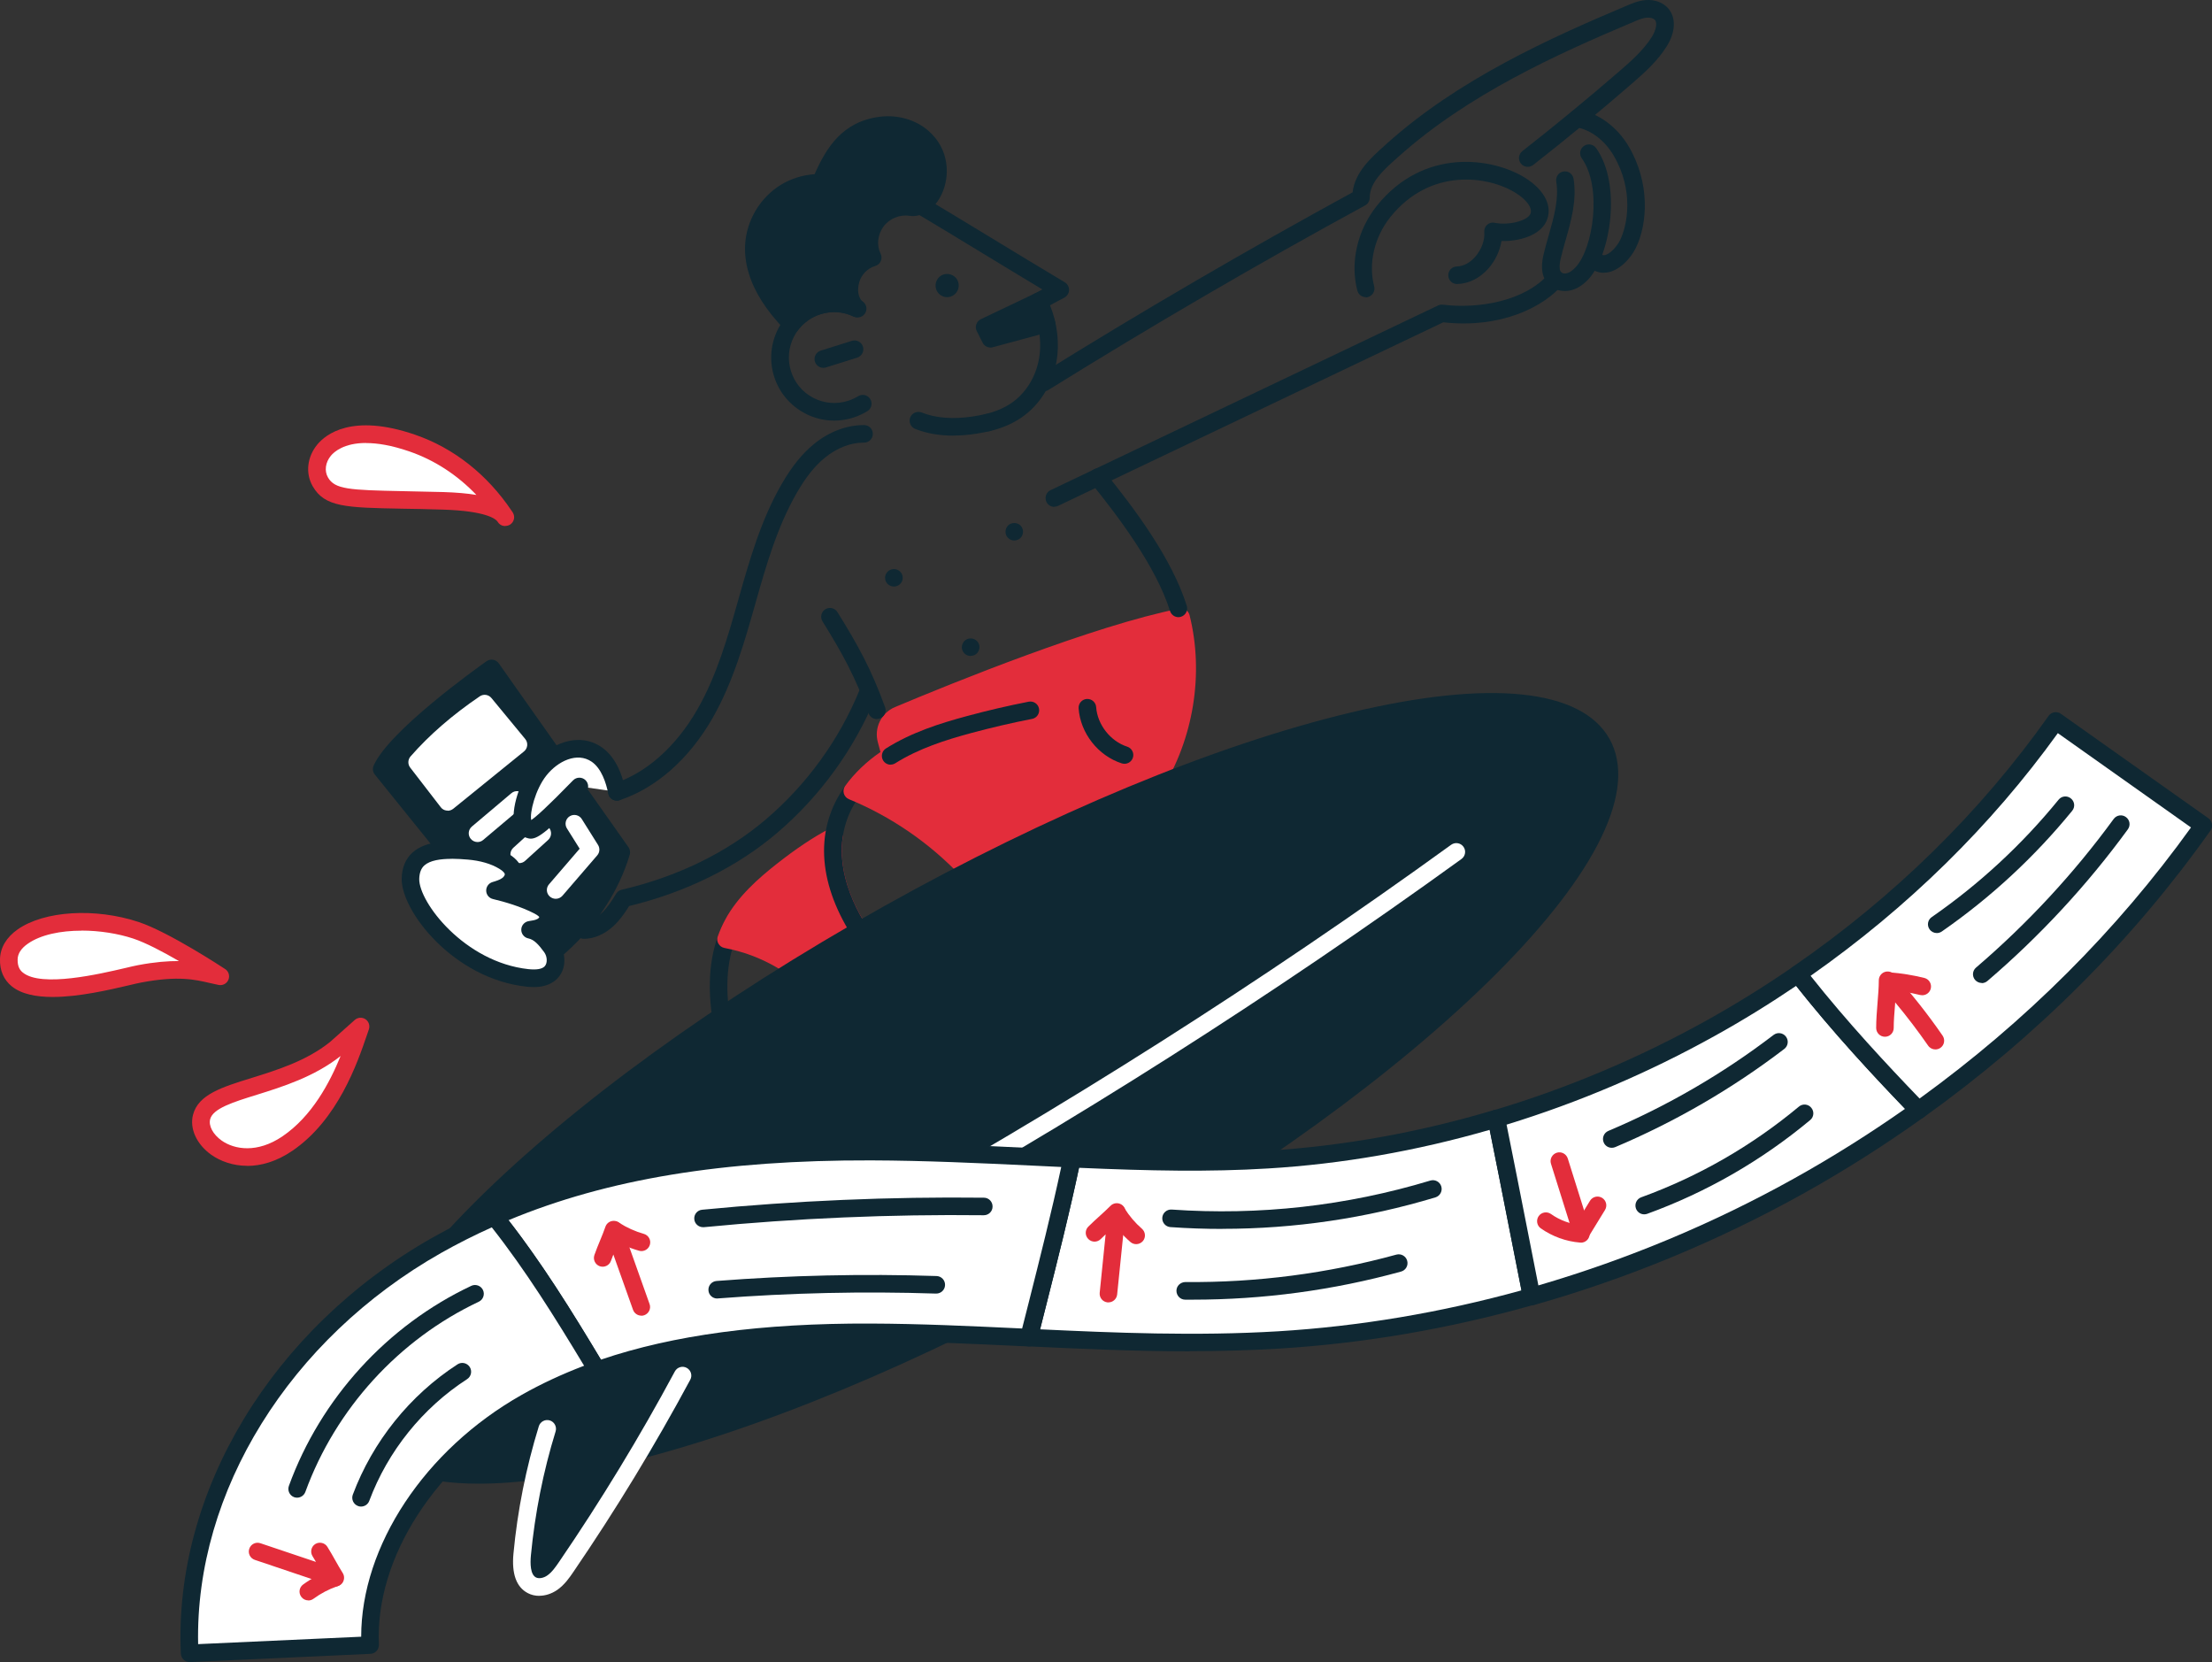 <svg xmlns="http://www.w3.org/2000/svg" id="Capa_1" data-name="Capa 1" viewBox="0 0 268.61 201.79"><rect x="0" y="0" width="268.61" height="201.79" fill="#333333" stroke="none"/><defs><style> .cls-1 { fill: #e32d3b; } .cls-2 { fill: #fff; } .cls-3 { fill: #0f2833; } </style></defs><path class="cls-3" d="M87.54,124.47c-.52,0-.98-.38-1.05-.91-.7-4.7-.16-8.72,1.59-11.94.28-.52.93-.71,1.45-.43.52.28.71.93.43,1.45-1.53,2.81-1.99,6.37-1.36,10.6.09.58-.32,1.13-.9,1.21-.05,0-.11.01-.16.01Z"></path><path class="cls-1" d="M104.31,112.97c-2.29-3.63-3.58-7.63-3.05-11.44h0c-2.24,1.17-4.32,2.64-6.31,4.21-2.3,1.81-4.54,3.82-5.94,6.39-.34.62-.62,1.26-.85,1.91,2.33.44,4.59,1.27,6.65,2.46.59.34,1.16.72,1.72,1.11l7.78-4.64Z"></path><path class="cls-1" d="M96.53,118.69c-.22,0-.44-.07-.62-.2-.52-.38-1.07-.73-1.63-1.06-1.95-1.13-4.07-1.92-6.31-2.34-.31-.06-.57-.25-.73-.52-.16-.27-.19-.6-.08-.89.26-.72.56-1.41.92-2.06,1.53-2.8,4-4.97,6.22-6.72,2.36-1.86,4.4-3.22,6.39-4.27.22-.14.48-.19.74-.15.45.07.81.43.89.88.02.14.02.27,0,.4-.43,3.27.58,6.95,2.91,10.64.15.24.2.54.14.82-.07.28-.24.52-.49.67l-7.78,4.64c-.17.1-.36.15-.55.15ZM89.64,113.27c2.01.5,3.93,1.27,5.71,2.31.41.24.83.5,1.23.77l6.27-3.74c-1.79-3.11-2.73-6.23-2.77-9.17-1.38.84-2.84,1.87-4.46,3.15-2.15,1.69-4.33,3.6-5.67,6.06-.11.2-.22.41-.32.63Z"></path><path class="cls-3" d="M104.31,114.04c-.35,0-.7-.18-.9-.5-4.17-6.6-4.45-13.04-.78-18.12.34-.48,1.01-.59,1.49-.24.48.34.59,1.01.24,1.49-4.21,5.84-1.27,12.36.86,15.73.31.5.17,1.16-.33,1.47-.18.11-.37.16-.57.16Z"></path><path class="cls-1" d="M140.07,95.45c3.79-6.02,5.07-13.6,3.34-20.51-10.42,2.05-28.3,9.36-34.33,11.89-1.17.49-1.79,1.78-1.45,3,.19.68.38,1.39.52,1.93-1.79,1.13-3.42,2.57-4.65,4.28h0c5.31,2.18,10.15,5.52,14.08,9.71l22.5-10.3Z"></path><path class="cls-1" d="M117.57,106.82c-.29,0-.57-.12-.78-.34-3.82-4.07-8.56-7.34-13.7-9.45-.3-.12-.53-.38-.62-.69-.09-.31-.03-.65.16-.92,1.11-1.53,2.58-2.95,4.29-4.12-.1-.38-.21-.78-.32-1.18-.48-1.74.41-3.57,2.07-4.27,6.94-2.92,24.2-9.92,34.54-11.96.56-.11,1.1.24,1.24.79,1.78,7.09.49,15.07-3.47,21.34-.11.18-.27.31-.46.4l-22.5,10.3c-.14.07-.29.1-.44.1ZM105.2,95.62c4.69,2.12,9.01,5.15,12.61,8.85l21.52-9.85c3.34-5.45,4.53-12.24,3.27-18.42-10.57,2.31-27.91,9.43-33.11,11.62-.67.28-1.04,1.03-.84,1.73.19.68.39,1.4.53,1.95.12.45-.07.92-.46,1.17-1.34.85-2.54,1.85-3.52,2.95ZM140.07,95.45h0,0Z"></path><path class="cls-2" d="M38.89,58.5c1.42,2.47,4.5,1.99,14.91,2.3,1.82.05,6.51.27,7.55,2-2.75-4.16-6.57-7.38-11.33-9.02-9.72-3.33-12.72,1.95-11.13,4.72Z"></path><path class="cls-1" d="M61.35,63.87c-.35,0-.69-.17-.89-.48-.02-.03-.04-.06-.06-.09-.23-.3-1.38-1.27-6.63-1.43-1.86-.06-3.47-.09-4.9-.11-6.87-.13-9.44-.18-10.9-2.73-.9-1.57-.68-3.55.56-5.06,1.02-1.23,4.21-3.82,11.85-1.2,4.72,1.62,8.79,4.83,11.78,9.29.04.06.08.12.12.18.3.5.15,1.14-.34,1.45-.18.11-.37.16-.57.16ZM44.45,53.78c-2.7,0-3.89,1.09-4.27,1.55-.67.81-.81,1.85-.35,2.64h0c.83,1.44,2.57,1.53,9.09,1.66,1.43.03,3.06.06,4.93.11,1.55.05,2.88.16,4,.35-2.33-2.44-5.1-4.24-8.16-5.29-2.18-.75-3.89-1.01-5.23-1.01Z"></path><path class="cls-2" d="M16.51,112.95c-6.95-2.31-15.33-.58-15.44,3.51-.16,6.31,13.07,2.29,15.92,1.76,5.58-1.04,7.69-.1,9.77.31,0,0-6.66-4.4-10.25-5.59Z"></path><path class="cls-1" d="M6.4,121.04c-2,0-3.8-.34-4.98-1.3-.97-.79-1.46-1.93-1.42-3.3.04-1.4.78-2.64,2.14-3.6,3.24-2.27,9.42-2.65,14.7-.9h0c3.68,1.22,10.22,5.53,10.5,5.71.43.28.59.82.4,1.29-.19.47-.69.74-1.19.64-.35-.07-.69-.15-1.05-.23-1.8-.42-3.85-.91-8.32-.07-.34.06-.89.19-1.52.34-2.4.56-6.08,1.42-9.26,1.42ZM9.9,112.99c-2.52,0-4.95.48-6.53,1.59-.8.56-1.22,1.2-1.23,1.91-.02.94.35,1.36.64,1.59,2.25,1.83,9.37.16,12.41-.55.68-.16,1.22-.29,1.61-.36,2.03-.38,3.61-.5,4.93-.49-1.9-1.1-4.03-2.23-5.55-2.73h0c-1.84-.61-4.1-.97-6.27-.97Z"></path><path class="cls-2" d="M34.89,138.84c-5.88,3.99-11.2-.19-10.41-3.23.96-3.68,10.04-3.29,16.28-8.29.03-.02,3.04-2.7,3.04-2.7-.98,2.77-3.21,10.36-8.9,14.22Z"></path><path class="cls-1" d="M30.02,141.54c-1.74,0-3.25-.56-4.35-1.33-1.79-1.27-2.67-3.18-2.23-4.87.64-2.46,3.5-3.35,7.12-4.47,3.11-.97,6.63-2.06,9.51-4.36.18-.16,1.88-1.67,3.01-2.68.36-.32.9-.36,1.3-.09.4.27.57.78.41,1.24-.08.21-.16.46-.25.73-1.14,3.33-3.51,10.26-9.06,14.02h0c-1.93,1.31-3.81,1.82-5.47,1.82ZM41.36,128.21c-3.19,2.52-7.05,3.73-10.16,4.7-2.87.89-5.34,1.66-5.68,2.97-.21.81.35,1.85,1.39,2.59,1.57,1.11,4.34,1.56,7.39-.51h0c3.59-2.44,5.74-6.51,7.06-9.75Z"></path><path class="cls-3" d="M119.9,52.38c-.48,0-.91-.33-1.03-.81-.14-.57.21-1.15.78-1.29,1.26-.31,2.29-.75,3.16-1.34,1.74-1.19,2.96-3.15,3.36-5.38.37-2.1.01-4.4-1.02-6.5-.26-.52-.05-1.16.48-1.42.33-.17.64-.33.95-.5-2.44-1.46-4.87-2.94-7.24-4.38-2.88-1.75-5.85-3.56-8.81-5.32-1.96-1.01-4.24-.86-6.25.42-2.13,1.35-3.45,3.61-3.36,5.76.08,1.99,1.37,3.68,3.72,4.91.52.27.72.9.46,1.42-.26.52-.89.74-1.41.49-1.26-.6-2.7-.71-4.03-.29-1.41.44-2.56,1.4-3.24,2.71-.68,1.31-.81,2.8-.37,4.2.44,1.41,1.4,2.56,2.71,3.24,1.31.68,2.8.81,4.2.37.44-.14.86-.33,1.25-.57.5-.31,1.16-.15,1.47.35.31.5.15,1.16-.35,1.47-.54.33-1.13.6-1.74.79-1.95.61-4.02.43-5.83-.52-1.81-.95-3.15-2.54-3.76-4.49-1.26-4.02.98-8.33,5.01-9.59.45-.14.9-.24,1.36-.3-.97-1.21-1.52-2.61-1.58-4.11-.12-2.89,1.58-5.89,4.35-7.65,2.68-1.71,5.75-1.89,8.41-.5.02,0,.03.02.05.03,2.97,1.77,5.96,3.59,8.86,5.35,2.89,1.76,5.87,3.57,8.84,5.34.33.2.53.56.52.95-.01.39-.24.74-.58.92-.45.23-.86.45-1.28.68-.15.08-.3.16-.45.25.9,2.24,1.17,4.64.78,6.86-.5,2.79-2.05,5.26-4.26,6.77-1.08.74-2.34,1.28-3.85,1.65-.09.02-.17.03-.26.03Z"></path><path class="cls-3" d="M104.03,37.43c-1.45-.69-3.04-.83-4.7-.31-1.33.42-2.43,1.22-3.22,2.24-1-1.06-1.94-2.17-2.72-3.39-1.16-1.83-1.95-3.97-1.85-6.14.12-2.61,1.61-5.11,3.83-6.47,1.27-.78,2.77-1.17,4.26-1.16,1.52-3.61,3.32-6.47,7.38-6.97,1.78-.22,3.67.28,5.03,1.46,3.7,3.22,1.22,8.88-1.47,8.46-1.55-.24-3.22.45-4.14,1.73s-1.16,3-.44,4.4c-1.27.36-2.32,1.43-2.67,2.7s-.2,2.5.71,3.46Z"></path><path class="cls-3" d="M96.11,40.42c-.29,0-.57-.12-.78-.34-1.23-1.3-2.13-2.43-2.84-3.55-1.42-2.24-2.12-4.57-2.01-6.76.14-2.97,1.81-5.78,4.34-7.33,1.23-.75,2.63-1.19,4.1-1.29,1.4-3.18,3.37-6.42,7.96-6.98,2.14-.26,4.33.37,5.86,1.71,2.55,2.22,2.65,5.46,1.62,7.68-.86,1.84-2.41,2.88-3.96,2.64-1.15-.18-2.43.36-3.11,1.3-.73,1-.86,2.29-.36,3.29.14.28.16.62.03.91-.13.29-.38.51-.69.6-.91.26-1.68,1.05-1.93,1.96-.28,1.03-.13,1.83.45,2.44.36.37.39.95.09,1.36-.3.42-.86.56-1.32.34-1.25-.6-2.56-.68-3.92-.26-1.08.34-2.01.99-2.7,1.88-.19.25-.48.4-.79.41-.02,0-.03,0-.05,0ZM99.58,23.26c-1.31,0-2.57.35-3.65,1-1.91,1.17-3.22,3.37-3.32,5.61-.1,2.2.86,4.22,1.68,5.51.48.76,1.07,1.53,1.82,2.39.82-.76,1.81-1.34,2.9-1.68,1.04-.33,2.08-.43,3.1-.32-.08-.65-.02-1.35.18-2.09.34-1.26,1.22-2.36,2.35-3.01-.35-1.48-.03-3.13.92-4.44,1.15-1.59,3.23-2.46,5.17-2.16.57.09,1.27-.5,1.7-1.43.7-1.5.63-3.67-1.09-5.17-1.08-.94-2.65-1.39-4.2-1.2-3.39.42-5.01,2.73-6.53,6.32-.17.4-.55.65-.98.65-.02,0-.04,0-.05,0Z"></path><path class="cls-3" d="M115.76,52.89c-1.7,0-3.25-.27-4.63-.82-.55-.22-.81-.84-.6-1.39.22-.55.84-.81,1.39-.6,1.73.69,3.84.85,6.29.47.51-.08.99-.17,1.44-.28.57-.14,1.15.21,1.29.78.14.57-.21,1.15-.78,1.29-.51.13-1.06.23-1.63.32-.96.15-1.89.22-2.77.22Z"></path><polygon class="cls-3" points="126.11 36.58 119.56 39.71 120.27 41.12 127.08 39.28 126.11 36.58"></polygon><path class="cls-3" d="M120.27,42.19c-.4,0-.77-.22-.95-.59l-.71-1.41c-.13-.26-.15-.55-.05-.82.09-.27.29-.49.55-.62l6.55-3.12c.27-.13.59-.14.87-.02.28.12.5.34.6.63l.96,2.7c.1.28.08.59-.06.85-.14.26-.38.46-.67.53l-6.81,1.84c-.09.03-.19.04-.28.04ZM125.51,38.05l-2.65,1.26,2.83-.76-.18-.5Z"></path><circle class="cls-3" cx="115.02" cy="34.67" r=".34"></circle><path class="cls-3" d="M115.02,36.08c-.6,0-1.16-.39-1.35-.99-.23-.74.18-1.54.92-1.77.74-.23,1.54.18,1.77.92.23.74-.18,1.53-.92,1.77-.14.04-.28.07-.42.07Z"></path><line class="cls-3" x1="99.98" y1="43.59" x2="103.77" y2="42.4"></line><path class="cls-3" d="M99.98,44.66c-.45,0-.87-.29-1.02-.75-.18-.56.14-1.16.7-1.34l3.79-1.19c.56-.18,1.16.14,1.34.7.18.56-.14,1.16-.7,1.34l-3.79,1.19c-.11.03-.21.05-.32.05Z"></path><path class="cls-3" d="M74.91,97.2c-.45,0-.87-.28-1.01-.73-.18-.56.12-1.16.68-1.35,3.93-1.29,7.52-4.49,10.11-9,2.37-4.13,3.71-8.86,5-13.43,1.33-4.68,2.7-9.53,5.22-13.9,1.24-2.15,2.49-3.7,3.93-4.88,1.85-1.51,4.02-2.32,6.1-2.3.59,0,1.06.49,1.05,1.08,0,.58-.48,1.05-1.07,1.05-.03,0-.06,0-.08,0-1.56,0-3.22.65-4.66,1.82-1.24,1.01-2.33,2.37-3.43,4.29-2.39,4.15-3.73,8.86-5.02,13.42-1.33,4.69-2.71,9.55-5.2,13.91-2.85,4.97-6.86,8.51-11.29,9.97-.11.04-.22.05-.33.05Z"></path><path class="cls-3" d="M70.91,113.98h-.02c-.59,0-1.06-.48-1.06-1.07,0-.59.48-1.06,1.07-1.06,0,0,0,0,.01,0,.95,0,1.76-.62,2.15-.99.67-.63,1.2-1.44,1.76-2.36.15-.24.39-.42.67-.48,6.73-1.56,12.78-4.51,17.5-8.53,4.98-4.24,8.92-9.67,11.39-15.72.22-.55.85-.81,1.39-.58.55.22.81.85.58,1.39-2.6,6.36-6.75,12.08-11.98,16.54-4.87,4.15-11.08,7.21-17.97,8.88-.55.88-1.13,1.71-1.89,2.42-1.08,1-2.36,1.56-3.61,1.56Z"></path><path class="cls-3" d="M106.47,87.3c-.44,0-.84-.27-1-.7-1.61-4.43-3.15-7.23-5.59-11.16-.31-.5-.16-1.16.34-1.47.5-.31,1.16-.16,1.47.34,2.52,4.05,4.11,6.94,5.79,11.55.2.55-.08,1.17-.64,1.37-.12.04-.24.06-.36.06Z"></path><path class="cls-3" d="M143.1,74.93c-.45,0-.87-.29-1.02-.75-1.71-5.43-6.3-11.49-9.6-15.57-.37-.46-.3-1.13.16-1.5.46-.37,1.13-.3,1.5.16,3.7,4.57,8.17,10.55,9.97,16.27.18.56-.13,1.16-.7,1.34-.11.03-.21.05-.32.05Z"></path><path class="cls-3" d="M126.78,47.5c-.36,0-.7-.18-.91-.5-.31-.5-.16-1.16.34-1.47,12.41-7.72,25.21-15.18,38.04-22.18.29-2.46,2.23-4.19,3.95-5.73l.24-.22c8.66-7.75,19.57-12.69,29.12-16.72.63-.27,1.41-.6,2.27-.67,1.1-.09,2.12.29,2.75,1.01.96,1.11.9,2.87-.17,4.58-1.1,1.77-2.61,3.14-4.32,4.62-3.87,3.35-7.88,6.65-11.91,9.81-.46.36-1.13.28-1.5-.18-.36-.46-.28-1.13.18-1.5,4-3.13,7.98-6.41,11.83-9.74,1.28-1.11,2.88-2.5,3.9-4.13.43-.7.73-1.64.37-2.06-.18-.2-.56-.31-.96-.28-.52.04-1.08.28-1.62.51-9.39,3.96-20.11,8.82-28.52,16.34l-.25.22c-1.61,1.44-3.28,2.93-3.28,4.79,0,.39-.21.75-.56.94-12.97,7.06-25.9,14.6-38.45,22.4-.18.11-.37.16-.56.16Z"></path><path class="cls-3" d="M194.75,33.12c-.83,0-1.6-.39-2.2-1.13-.37-.46-.31-1.13.15-1.5.46-.37,1.13-.31,1.5.15.31.38.52.35.62.34.64-.07,1.51-1.02,1.91-1.82.89-1.82,1.72-6.04-.79-10.29-1.09-1.86-2.81-3.14-4.59-3.43-.58-.1-.97-.64-.88-1.23.1-.58.64-.98,1.23-.88,2.4.39,4.67,2.06,6.08,4.45,2.6,4.41,2.31,9.36.87,12.31-.65,1.32-2.04,2.82-3.58,3-.1.01-.21.02-.31.02Z"></path><path class="cls-3" d="M190.01,35.33c-.7,0-1.38-.24-1.87-.7-1.3-1.2-.84-3.13-.69-3.77.18-.77.4-1.55.62-2.3.64-2.27,1.25-4.41.91-6.52-.09-.58.3-1.13.88-1.22.58-.1,1.13.3,1.22.88.42,2.58-.28,5.06-.96,7.45-.21.73-.42,1.48-.59,2.21-.21.87-.18,1.48.06,1.71.15.14.46.17.73.09.34-.1.68-.35,1.05-.76,2.08-2.28,3.22-9.66.71-13.18-.34-.48-.23-1.15.25-1.49.48-.34,1.15-.23,1.49.25,3.17,4.45,1.7,13.03-.87,15.85-.64.7-1.29,1.14-2,1.36-.31.1-.63.14-.93.14Z"></path><path class="cls-3" d="M128.03,61.54c-.4,0-.78-.22-.96-.61-.25-.53-.03-1.17.5-1.42l47.05-22.42c.18-.09.39-.12.59-.1,4.34.54,10.02-.43,12.9-3.79.38-.45,1.06-.5,1.5-.12.45.38.5,1.06.12,1.5-2.23,2.61-7.35,5.34-14.47,4.55l-46.78,22.29c-.15.07-.3.1-.46.1Z"></path><path class="cls-3" d="M123.16,65.62c-.28,0-.55-.11-.75-.31-.2-.2-.31-.47-.31-.75s.12-.56.31-.76c.4-.4,1.11-.4,1.51,0,.2.2.31.48.31.76s-.11.55-.31.75c-.2.2-.47.31-.75.31Z"></path><path class="cls-3" d="M117.87,79.64c-.07,0-.14,0-.21-.02-.07-.02-.13-.03-.2-.06-.07-.03-.13-.06-.19-.1-.06-.04-.11-.08-.16-.13-.2-.2-.31-.47-.31-.75s.12-.55.31-.76c.05-.05.1-.09.16-.13.06-.04.12-.07.19-.1.06-.03.13-.05.2-.06.14-.03.28-.03.42,0,.07.01.13.03.2.06.06.02.13.06.19.1s.11.08.16.13.09.1.13.16c.04.05.07.12.1.18.02.06.05.13.06.2.01.07.02.14.02.21,0,.28-.12.55-.31.75-.05.05-.1.09-.16.13-.06.04-.12.07-.19.1s-.13.05-.2.06c-.07.01-.14.02-.21.02Z"></path><path class="cls-3" d="M108.55,71.21c-.07,0-.14,0-.21-.02-.07-.01-.13-.03-.2-.06-.07-.03-.13-.06-.19-.1-.06-.04-.11-.08-.16-.13-.05-.05-.09-.1-.13-.16-.04-.06-.07-.12-.1-.18s-.05-.13-.06-.2c-.01-.07-.02-.14-.02-.21s0-.14.02-.21c.02-.07.03-.14.06-.2s.06-.13.1-.18c.04-.06.09-.11.13-.16.05-.05.1-.09.16-.13.06-.04.12-.07.19-.1.06-.03.13-.05.2-.06.14-.03.28-.03.42,0,.07.01.13.03.2.06s.13.06.19.1.11.08.16.13c.05.05.09.11.13.16.04.06.07.12.1.18.02.06.05.13.06.2.01.07.02.14.02.21s0,.14-.02.21c-.02.07-.04.14-.06.2-.03.06-.06.12-.1.18-.04.06-.08.11-.13.16-.05.05-.1.09-.16.13s-.12.07-.19.1-.13.05-.2.06c-.07.02-.14.02-.21.02Z"></path><path class="cls-3" d="M75.45,103.48l-15.75-22.32s-11.51,8.12-13.35,12.22l19,23.55s7.43-4.62,10.1-13.44Z"></path><path class="cls-3" d="M65.35,117.99c-.31,0-.62-.14-.83-.4l-19-23.55c-.25-.31-.31-.74-.14-1.11,1.9-4.24,12.5-11.8,13.7-12.65.48-.34,1.15-.23,1.49.26l15.75,22.32c.19.27.24.61.15.92-2.75,9.11-10.24,13.84-10.55,14.04-.17.11-.37.16-.56.16ZM47.63,93.25l17.93,22.22c1.86-1.39,6.61-5.43,8.72-11.82l-14.82-21.01c-3.38,2.46-9.96,7.6-11.82,10.6Z"></path><path class="cls-2" d="M50.65,92.53c2.3-2.63,5.06-4.99,8.2-7.12l4.1,4.97-8.59,6.96-3.71-4.81Z"></path><path class="cls-2" d="M54.36,98.41s-.08,0-.12,0c-.29-.03-.55-.18-.72-.41l-3.71-4.81c-.31-.4-.29-.97.04-1.35,2.28-2.61,5.11-5.06,8.41-7.3.46-.31,1.07-.22,1.42.21l4.1,4.97c.18.22.27.5.24.79-.03.28-.17.54-.39.72l-8.59,6.96c-.19.15-.43.24-.67.24ZM52.03,92.58l2.5,3.25,6.9-5.59-2.79-3.39c-2.53,1.79-4.75,3.71-6.61,5.73Z"></path><path class="cls-2" d="M57.99,102.23c-.3,0-.61-.13-.82-.38-.38-.45-.32-1.12.13-1.5l4.8-4.05c.45-.38,1.12-.32,1.5.13.38.45.32,1.12-.13,1.5l-4.8,4.05c-.2.17-.44.25-.69.25Z"></path><path class="cls-2" d="M67.48,109.12c-.25,0-.49-.09-.7-.26-.45-.38-.5-1.06-.11-1.5l3.72-4.32-1.55-2.47c-.31-.5-.16-1.16.34-1.47.5-.31,1.16-.16,1.47.34l1.97,3.14c.25.4.21.91-.09,1.26l-4.23,4.91c-.21.24-.51.37-.81.37Z"></path><path class="cls-2" d="M63.05,104.79c-.29,0-.58-.12-.79-.35-.4-.44-.36-1.11.07-1.51l2.8-2.54c.44-.4,1.11-.36,1.51.07.4.44.36,1.11-.07,1.51l-2.8,2.54c-.2.19-.46.28-.72.28Z"></path><path class="cls-3" d="M136.55,92.73c-.11,0-.22-.02-.33-.05-2.87-.92-5.03-3.67-5.24-6.68-.04-.59.4-1.1.99-1.14.59-.04,1.1.4,1.14.99.15,2.13,1.74,4.15,3.77,4.8.56.18.87.78.69,1.34-.15.45-.56.74-1.02.74Z"></path><ellipse class="cls-3" cx="119.63" cy="132.14" rx="85.81" ry="24.23" transform="translate(-49.29 75.24) rotate(-29.23)"></ellipse><path class="cls-3" d="M58.14,180.13c-7.32,0-12.25-1.87-14.32-5.57-3.41-6.1,1.47-16.22,13.74-28.5,11.98-11.97,29.63-24.76,49.72-36,20.08-11.24,40.22-19.6,56.69-23.54,16.88-4.04,28.06-2.91,31.48,3.19,3.41,6.1-1.47,16.22-13.74,28.5-11.98,11.97-29.63,24.76-49.72,36h0c-20.08,11.24-40.22,19.6-56.69,23.54-6.64,1.59-12.41,2.38-17.16,2.38ZM181.21,86.26c-4.58,0-10.22.77-16.75,2.33-16.29,3.9-36.22,12.18-56.14,23.33-19.92,11.15-37.41,23.8-49.25,35.64-11.37,11.37-16.25,20.83-13.39,25.95,2.86,5.12,13.48,5.91,29.12,2.16,16.28-3.9,36.22-12.18,56.14-23.33h0c19.92-11.15,37.41-23.8,49.25-35.64,11.37-11.37,16.25-20.83,13.39-25.95-1.67-2.98-5.97-4.5-12.37-4.5ZM131.46,153.28h0,0Z"></path><path class="cls-2" d="M104.74,150.3c-.38,0-.74-.2-.93-.55-.29-.52-.1-1.16.42-1.45,24.8-13.74,49.02-29.12,71.99-45.74.48-.34,1.14-.24,1.49.24.35.48.24,1.14-.24,1.49-23.04,16.66-47.33,32.1-72.2,45.88-.16.09-.34.13-.52.13Z"></path><path class="cls-3" d="M82.89,167.02c-4.29,7.98-9,15.73-14.11,23.2-.49.72-1.01,1.46-1.73,1.95s-1.7.7-2.48.29c-1.23-.65-1.3-2.35-1.17-3.74.49-5.17,1.51-10.29,3.04-15.26"></path><path class="cls-2" d="M65.5,193.75c-.5,0-.99-.11-1.42-.34-1.38-.73-1.96-2.34-1.73-4.78.49-5.24,1.53-10.44,3.08-15.47.17-.56.77-.88,1.33-.71.56.17.88.77.71,1.33-1.51,4.89-2.51,9.95-3,15.04-.1,1.03-.07,2.33.61,2.69.34.18.91.09,1.37-.23.58-.4,1.04-1.07,1.45-1.67,5.07-7.42,9.8-15.19,14.05-23.11.28-.52.93-.71,1.44-.43.52.28.71.93.43,1.44-4.29,7.98-9.06,15.82-14.17,23.3-.49.72-1.1,1.61-2,2.23-.68.46-1.43.7-2.16.7Z"></path><path class="cls-2" d="M153.93,140.79c-7.79.47-15.61.24-23.75-.12-1.52,7.32-3.42,14.51-5.23,21.73,9.85.47,20.03.92,30.31.3,10.3-.63,20.63-2.41,30.73-5.28-1.42-7.17-2.82-14.38-4.28-21.6-9.13,2.72-18.47,4.41-27.79,4.98Z"></path><path class="cls-3" d="M144.5,164.06c-6.84,0-13.49-.31-19.6-.6-.32-.02-.62-.17-.81-.43-.19-.26-.26-.59-.18-.9.33-1.32.67-2.64,1-3.96,1.47-5.79,2.98-11.77,4.22-17.73.11-.51.57-.88,1.09-.85,8.88.4,16.3.57,23.64.12h0c9.18-.56,18.45-2.22,27.55-4.94.29-.09.6-.05.85.11.26.15.44.41.5.7.91,4.48,1.8,9.02,2.66,13.4.54,2.74,1.08,5.47,1.62,8.2.11.55-.22,1.08-.76,1.23-10.22,2.9-20.64,4.69-30.96,5.32-3.62.22-7.25.31-10.82.31ZM126.3,161.39c8.94.42,18.94.84,28.9.24,9.85-.6,19.79-2.27,29.56-4.97-.48-2.41-.95-4.82-1.43-7.24-.79-4.01-1.6-8.15-2.43-12.25-8.89,2.57-17.94,4.15-26.91,4.69h0c-7.18.44-14.41.29-22.96-.08-1.21,5.71-2.65,11.41-4.05,16.93-.23.9-.45,1.79-.68,2.69Z"></path><path class="cls-2" d="M207.72,124.84c-8.29,4.61-17.04,8.29-26.01,10.97,1.46,7.23,2.85,14.43,4.28,21.6,11.19-3.17,22.11-7.67,32.4-13.4,5.04-2.8,9.91-5.89,14.58-9.23-5.13-5.31-10.13-10.74-14.64-16.53-3.42,2.36-6.96,4.56-10.61,6.59Z"></path><path class="cls-3" d="M185.99,158.48c-.19,0-.39-.05-.56-.16-.25-.16-.43-.41-.49-.7-.54-2.73-1.08-5.47-1.62-8.21-.86-4.39-1.75-8.92-2.66-13.39-.11-.54.21-1.08.74-1.23,8.94-2.67,17.61-6.33,25.8-10.88h0c3.59-2,7.13-4.2,10.52-6.53.47-.32,1.1-.22,1.45.22,4.89,6.28,10.35,12.09,14.56,16.44.22.22.32.53.3.84-.03.31-.19.59-.44.77-4.71,3.37-9.65,6.5-14.68,9.3-10.32,5.74-21.3,10.28-32.63,13.49-.1.03-.19.04-.29.04ZM182.95,136.55c.84,4.17,1.67,8.38,2.47,12.45.46,2.36.93,4.71,1.39,7.06,10.78-3.15,21.23-7.51,31.06-12.99,4.6-2.56,9.12-5.4,13.47-8.45-3.93-4.09-8.77-9.29-13.23-14.93-3.19,2.16-6.51,4.21-9.87,6.07h0c-8.03,4.47-16.53,8.09-25.29,10.78ZM207.72,124.84h0,0Z"></path><path class="cls-2" d="M249.64,87.54c-8.36,11.8-19.04,22.26-31.31,30.72,4.5,5.79,9.5,11.22,14.64,16.53,13.46-9.63,25.24-21.38,34.58-34.56l-17.91-12.68Z"></path><path class="cls-3" d="M232.97,135.85c-.28,0-.56-.11-.77-.33-4.25-4.39-9.76-10.25-14.71-16.62-.18-.23-.26-.53-.21-.82s.21-.55.45-.72c12.28-8.46,22.73-18.71,31.04-30.45.34-.48,1.01-.59,1.49-.25l17.91,12.68c.23.16.39.41.44.69s-.02.57-.18.8c-9.42,13.31-21.14,25.02-34.83,34.82-.19.13-.4.2-.62.2ZM219.87,118.48c4.46,5.63,9.32,10.83,13.23,14.89,12.88-9.33,23.96-20.39,32.96-32.91l-16.17-11.45c-8.14,11.29-18.24,21.19-30.02,29.46Z"></path><path class="cls-2" d="M125.34,140.44c-6.37-.3-12.97-.61-19.57-.63-18.54-.06-33.3,2.47-45.73,7.89,4.69,5.83,8.6,12.22,12.47,18.66,8.91-3.16,19.71-4.65,33.19-4.61,6.12.02,12.18.31,18.6.61.21.01.43.02.65.03,1.81-7.21,3.71-14.41,5.23-21.73-1.6-.07-3.21-.15-4.83-.22Z"></path><path class="cls-3" d="M72.51,167.43c-.37,0-.72-.19-.91-.52-3.9-6.51-7.79-12.82-12.39-18.54-.21-.26-.28-.6-.2-.92s.3-.59.61-.72c12.48-5.44,26.96-7.98,45.54-7.98.21,0,.41,0,.62,0,6.63.02,13.23.33,19.62.64h0c1.62.08,3.23.15,4.83.22.31.01.6.16.79.41.19.25.27.57.2.87-1.25,6-2.77,12.01-4.24,17.82-.33,1.32-.67,2.63-1,3.95-.12.49-.58.83-1.08.81l-.65-.03c-6.41-.3-12.45-.59-18.55-.61-.18,0-.35,0-.53,0-13.13,0-23.7,1.49-32.3,4.54-.12.04-.24.06-.36.06ZM61.74,148.13c4.13,5.3,7.69,11.04,11.23,16.94,8.81-2.99,19.53-4.43,32.73-4.38,6.07.02,12.07.3,18.42.6.26-1.04.52-2.07.79-3.11,1.36-5.39,2.77-10.95,3.96-16.5-1.19-.05-2.38-.11-3.58-.17-6.36-.3-12.94-.61-19.52-.63-17.93-.05-31.97,2.25-44.02,7.26Z"></path><path class="cls-2" d="M60.04,147.7c-2.42,1.05-4.75,2.22-7,3.49-19.1,10.82-30.88,30.26-30.01,49.53l21.92-1c-.5-10.92,7.1-22.75,18.9-29.44,2.68-1.52,5.55-2.82,8.66-3.92-3.87-6.45-7.78-12.83-12.47-18.66Z"></path><path class="cls-3" d="M23.03,201.79c-.27,0-.52-.1-.72-.28-.21-.19-.33-.46-.35-.74-.89-19.66,11.1-39.49,30.55-50.51,2.27-1.28,4.66-2.48,7.1-3.54.44-.19.96-.07,1.26.31,4.68,5.83,8.61,12.21,12.55,18.78.16.27.2.61.09.91-.11.3-.35.54-.65.64-3.02,1.07-5.88,2.37-8.49,3.85-11.46,6.49-18.84,17.93-18.36,28.46.01.28-.09.56-.28.77s-.46.33-.74.35l-21.92,1s-.03,0-.05,0ZM59.72,149.01c-2.12.95-4.19,2-6.16,3.11-18.4,10.43-29.89,28.97-29.5,47.49l19.8-.9c0-11.01,7.7-22.69,19.47-29.35,2.36-1.34,4.92-2.53,7.6-3.55-3.54-5.87-7.09-11.57-11.21-16.8Z"></path><path class="cls-3" d="M108.15,92.84c-.35,0-.7-.18-.9-.5-.31-.5-.16-1.16.33-1.47,3.11-1.96,6.56-3.05,9.83-3.93,2.47-.67,5-1.26,7.51-1.75.58-.11,1.14.26,1.25.84.11.58-.26,1.14-.84,1.25-2.47.48-4.95,1.06-7.37,1.71-3.11.84-6.38,1.87-9.25,3.68-.18.11-.37.16-.57.16Z"></path><path class="cls-2" d="M56.91,103.31c1.5.13,3.01.49,4.3,1.27.55.33,1.1.81,1.17,1.45.06.55-.28,1.09-.73,1.42s-.99.5-1.53.66c1.73.41,3.71,1.03,5.28,1.85.53.28,1.09.68,1.15,1.28.05.5-.3.98-.73,1.24s-.96.33-1.46.41c1.13.23,1.89,1.15,2.57,2.08.68.93.74,2.37-.1,3.16-.72.68-1.82.7-2.79.6-8.08-.87-14.27-8.53-14.21-12.03.06-3.53,3.56-3.69,7.06-3.39Z"></path><path class="cls-3" d="M64.83,119.84c-.38,0-.7-.03-.89-.05-8.87-.96-15.23-9.19-15.16-13.1.02-1.35.47-2.42,1.32-3.19,1.63-1.47,4.4-1.46,6.9-1.25,1.86.15,3.46.63,4.77,1.42,1.02.62,1.59,1.38,1.68,2.26.06.64-.15,1.3-.59,1.84,1.01.33,2.08.74,3.05,1.25,1.05.55,1.63,1.26,1.72,2.11.08.73-.25,1.46-.84,1.97.39.39.72.82,1.02,1.24.92,1.27,1.09,3.32-.23,4.56-.83.78-1.94.94-2.76.94ZM54.85,104.27c-1.35,0-2.63.18-3.32.8-.4.36-.6.9-.62,1.64-.05,2.83,5.5,10.11,13.25,10.95.98.1,1.61,0,1.95-.31.39-.37.37-1.2-.03-1.75-.68-.93-1.23-1.53-1.92-1.67-.51-.1-.87-.56-.86-1.07.01-.52.4-.95.91-1.03.4-.06.81-.12,1.07-.27.13-.08.2-.18.21-.22h0s-.09-.17-.59-.43c-1.64-.85-3.64-1.43-5.04-1.76-.47-.11-.81-.52-.82-1.01-.01-.48.3-.91.76-1.05.44-.13.9-.27,1.2-.5.2-.15.31-.35.3-.46-.01-.12-.19-.37-.66-.65-1.02-.62-2.32-.99-3.84-1.12-.63-.05-1.31-.1-1.97-.1Z"></path><path class="cls-2" d="M74.91,96.13c-.33-1.69-1.03-3.57-2.45-4.54-1.8-1.23-4.71-.91-6.94,1.89-1.63,2.04-2.98,6.63-1.37,7.18.47.16.74.45,6.22-5.18"></path><path class="cls-3" d="M64.46,101.82c-.22,0-.42-.06-.64-.14-.65-.23-1.12-.74-1.32-1.46-.56-1.92.72-5.56,2.19-7.4,2.01-2.52,5.53-4.05,8.37-2.1,1.41.97,2.41,2.77,2.89,5.22.11.58-.26,1.14-.84,1.25-.58.11-1.14-.26-1.25-.84-.26-1.31-.82-3.05-2.01-3.87-1.77-1.21-4.11-.08-5.5,1.67-1.36,1.71-2.05,4.57-1.84,5.41.55-.36,1.9-1.55,5.08-4.82.41-.42,1.09-.43,1.51-.02.42.41.43,1.09.02,1.51-4.47,4.6-5.75,5.59-6.66,5.59Z"></path><path class="cls-3" d="M165.86,36.08c-.47,0-.9-.31-1.03-.79-.91-3.4,0-7.35,2.36-10.3,5.71-7.12,14.07-5.86,18.01-3.4,2.42,1.51,3.4,3.54,2.57,5.3-.83,1.76-3.39,2.43-5.44,2.37-.19,1.19-.75,2.39-1.59,3.34-1.04,1.17-2.37,1.84-3.77,1.88-.6.02-1.08-.44-1.1-1.03-.02-.59.44-1.08,1.03-1.1.8-.02,1.59-.44,2.23-1.16.76-.86,1.2-2.04,1.11-3.01-.03-.34.1-.67.35-.89.25-.23.6-.32.93-.24,1.62.34,3.91-.22,4.31-1.06.32-.67-.39-1.71-1.78-2.57-3.31-2.07-10.37-3.11-15.21,2.93-1.95,2.43-2.7,5.65-1.97,8.41.15.57-.19,1.15-.76,1.31-.09.02-.18.04-.28.04Z"></path><path class="cls-3" d="M36.08,181.83c-.12,0-.24-.02-.36-.06-.55-.2-.84-.81-.64-1.37,3.86-10.61,11.93-19.47,22.15-24.29.53-.25,1.17-.02,1.42.51.25.53.02,1.17-.51,1.42-9.71,4.58-17.38,13-21.06,23.09-.16.43-.57.7-1,.7Z"></path><path class="cls-3" d="M43.84,182.91c-.12,0-.25-.02-.37-.07-.55-.21-.83-.82-.63-1.37,2.42-6.46,6.93-12.08,12.72-15.83.49-.32,1.15-.18,1.48.32.32.49.18,1.16-.32,1.48-5.41,3.5-9.63,8.75-11.88,14.78-.16.43-.57.69-1,.69Z"></path><path class="cls-3" d="M85.37,148.99c-.54,0-1.01-.41-1.06-.96-.06-.59.37-1.11.96-1.16,11.32-1.1,22.83-1.59,34.21-1.46.59,0,1.06.49,1.05,1.08,0,.59-.48,1.05-1.07,1.05h-.01c-11.3-.13-22.73.36-33.97,1.45-.04,0-.07,0-.1,0Z"></path><path class="cls-3" d="M87.09,157.65c-.55,0-1.02-.42-1.06-.98-.05-.59.39-1.1.98-1.15,8.86-.69,17.85-.89,26.72-.6.59.02,1.05.51,1.03,1.1-.02.58-.49,1.03-1.07,1.03-.01,0-.02,0-.04,0-8.8-.29-17.71-.09-26.48.59-.03,0-.06,0-.08,0Z"></path><path class="cls-3" d="M148.45,149.2c-2.1,0-4.21-.07-6.32-.22-.59-.04-1.03-.55-.99-1.14.04-.59.56-1.03,1.14-.99,10.64.74,21.21-.44,31.41-3.52.57-.17,1.16.15,1.33.71.17.56-.15,1.16-.71,1.33-8.43,2.54-17.11,3.82-25.86,3.82Z"></path><path class="cls-3" d="M144.85,157.79c-.31,0-.62,0-.93,0-.59,0-1.06-.49-1.06-1.08,0-.59.49-1.05,1.08-1.06,8.66.08,17.28-1.04,25.63-3.33.57-.15,1.16.18,1.31.75.16.57-.18,1.16-.75,1.31-8.24,2.27-16.75,3.41-25.29,3.41Z"></path><path class="cls-3" d="M195.72,139.35c-.42,0-.81-.24-.98-.65-.23-.54.02-1.17.57-1.4,7.15-3.02,13.9-6.94,20.06-11.65.47-.36,1.14-.27,1.5.2.36.47.27,1.14-.2,1.5-6.31,4.82-13.22,8.83-20.53,11.92-.14.06-.28.08-.41.08Z"></path><path class="cls-3" d="M199.66,147.43c-.44,0-.84-.27-1-.7-.2-.55.08-1.17.64-1.37,6.99-2.54,13.43-6.25,19.15-11.01.45-.38,1.13-.32,1.5.14.38.45.32,1.13-.14,1.5-5.91,4.92-12.56,8.75-19.79,11.38-.12.04-.24.06-.36.06Z"></path><path class="cls-3" d="M235.19,113.28c-.34,0-.67-.16-.88-.46-.34-.48-.22-1.15.27-1.48,5.78-4.01,10.96-8.8,15.4-14.25.37-.46,1.04-.53,1.5-.15.46.37.53,1.04.15,1.5-4.57,5.6-9.89,10.53-15.83,14.65-.19.13-.4.19-.61.19Z"></path><path class="cls-3" d="M240.65,119.34c-.3,0-.6-.13-.81-.37-.38-.45-.33-1.12.12-1.5,6.24-5.34,11.87-11.41,16.71-18.04.35-.48,1.02-.58,1.49-.23.48.35.58,1.01.23,1.49-4.94,6.77-10.68,12.96-17.05,18.41-.2.17-.45.26-.69.26Z"></path><path class="cls-1" d="M235.02,127.41c-.34,0-.67-.16-.88-.46-1.25-1.8-2.59-3.56-4-5.25,0,.1-.02.2-.02.3-.08.99-.16,1.92-.16,2.8,0,.59-.47,1.07-1.06,1.07h0c-.59,0-1.06-.47-1.07-1.06,0-.98.08-2,.16-2.99.08-.99.16-1.92.16-2.8,0-.44.27-.84.68-1,.41-.16.88-.05,1.18.28,2.12,2.34,4.1,4.84,5.89,7.44.33.49.21,1.15-.27,1.48-.19.13-.4.19-.61.19Z"></path><path class="cls-1" d="M191.94,150.25c-.45,0-.87-.29-1.02-.75l-2.58-8.21c-.18-.56.14-1.16.7-1.34.56-.18,1.16.14,1.34.7l2.58,8.21c.18.56-.14,1.16-.7,1.34-.11.03-.21.05-.32.05Z"></path><path class="cls-1" d="M233.42,120.83c-.09,0-.17-.01-.26-.03-1.26-.31-2.56-.52-3.86-.62-.59-.05-1.03-.56-.98-1.15.05-.59.56-1.03,1.15-.98,1.42.11,2.83.34,4.21.68.57.14.92.72.78,1.29-.12.49-.56.81-1.03.81Z"></path><path class="cls-1" d="M191.97,150.86s-.06,0-.09,0c-1.72-.14-3.37-.74-4.78-1.73-.48-.34-.59-1.01-.25-1.49.34-.48,1.01-.59,1.49-.25,1.09.77,2.38,1.24,3.71,1.35.59.05,1.03.56.98,1.15-.04.56-.51.98-1.06.98Z"></path><path class="cls-1" d="M134.6,158.12s-.07,0-.11,0c-.59-.06-1.01-.58-.95-1.17l.72-7.09c-.2.18-.39.37-.59.57-.42.42-1.09.42-1.51,0-.42-.42-.42-1.09,0-1.51.47-.47.94-.89,1.39-1.3.45-.41.87-.79,1.31-1.23.32-.32.81-.4,1.21-.21.41.19.65.62.6,1.07l-1.01,9.91c-.06.55-.52.96-1.06.96Z"></path><path class="cls-1" d="M192.07,150.54c-.19,0-.38-.05-.56-.16-.5-.31-.66-.96-.35-1.47l1.92-3.13c.31-.5.96-.66,1.47-.35.5.31.66.96.35,1.47l-1.92,3.13c-.2.33-.55.51-.91.51Z"></path><path class="cls-1" d="M137.97,151.05c-.25,0-.5-.09-.7-.26-.99-.86-1.84-1.86-2.53-2.97-.31-.5-.16-1.16.34-1.47.5-.31,1.16-.16,1.47.34.58.93,1.29,1.77,2.12,2.49.44.39.49,1.06.11,1.5-.21.24-.51.37-.81.37Z"></path><path class="cls-1" d="M77.88,159.73c-.44,0-.85-.27-1.01-.71l-2.39-6.71c-.1.25-.19.5-.29.77-.2.56-.81.84-1.36.65-.56-.2-.84-.81-.65-1.36.22-.63.46-1.21.69-1.77.23-.56.45-1.09.65-1.67.15-.43.55-.71,1.01-.71h0c.45,0,.85.28,1.01.71l3.34,9.39c.2.55-.09,1.16-.65,1.36-.12.04-.24.06-.36.06Z"></path><path class="cls-1" d="M77.9,151.89c-.09,0-.19-.01-.29-.04-1.26-.35-2.46-.89-3.56-1.6-.5-.32-.64-.98-.32-1.47.32-.5.98-.64,1.47-.32.92.59,1.93,1.04,2.98,1.34.57.16.9.75.74,1.31-.13.47-.56.78-1.03.78Z"></path><path class="cls-1" d="M40.72,192.62c-.11,0-.23-.02-.34-.06l-9.44-3.18c-.56-.19-.86-.79-.67-1.35.19-.56.79-.86,1.35-.67l6.75,2.27c-.14-.23-.28-.46-.42-.7-.31-.5-.16-1.16.33-1.47.5-.31,1.16-.16,1.47.33.36.57.66,1.11.96,1.64.3.53.58,1.03.91,1.55.24.38.21.87-.06,1.23-.21.26-.52.41-.84.41Z"></path><path class="cls-1" d="M37.44,194.3c-.33,0-.65-.15-.86-.44-.35-.48-.25-1.14.23-1.49,1.06-.77,2.22-1.38,3.46-1.81.56-.19,1.16.1,1.36.66.19.56-.1,1.16-.66,1.36-1.04.36-2.01.87-2.9,1.52-.19.14-.41.21-.63.21Z"></path></svg>